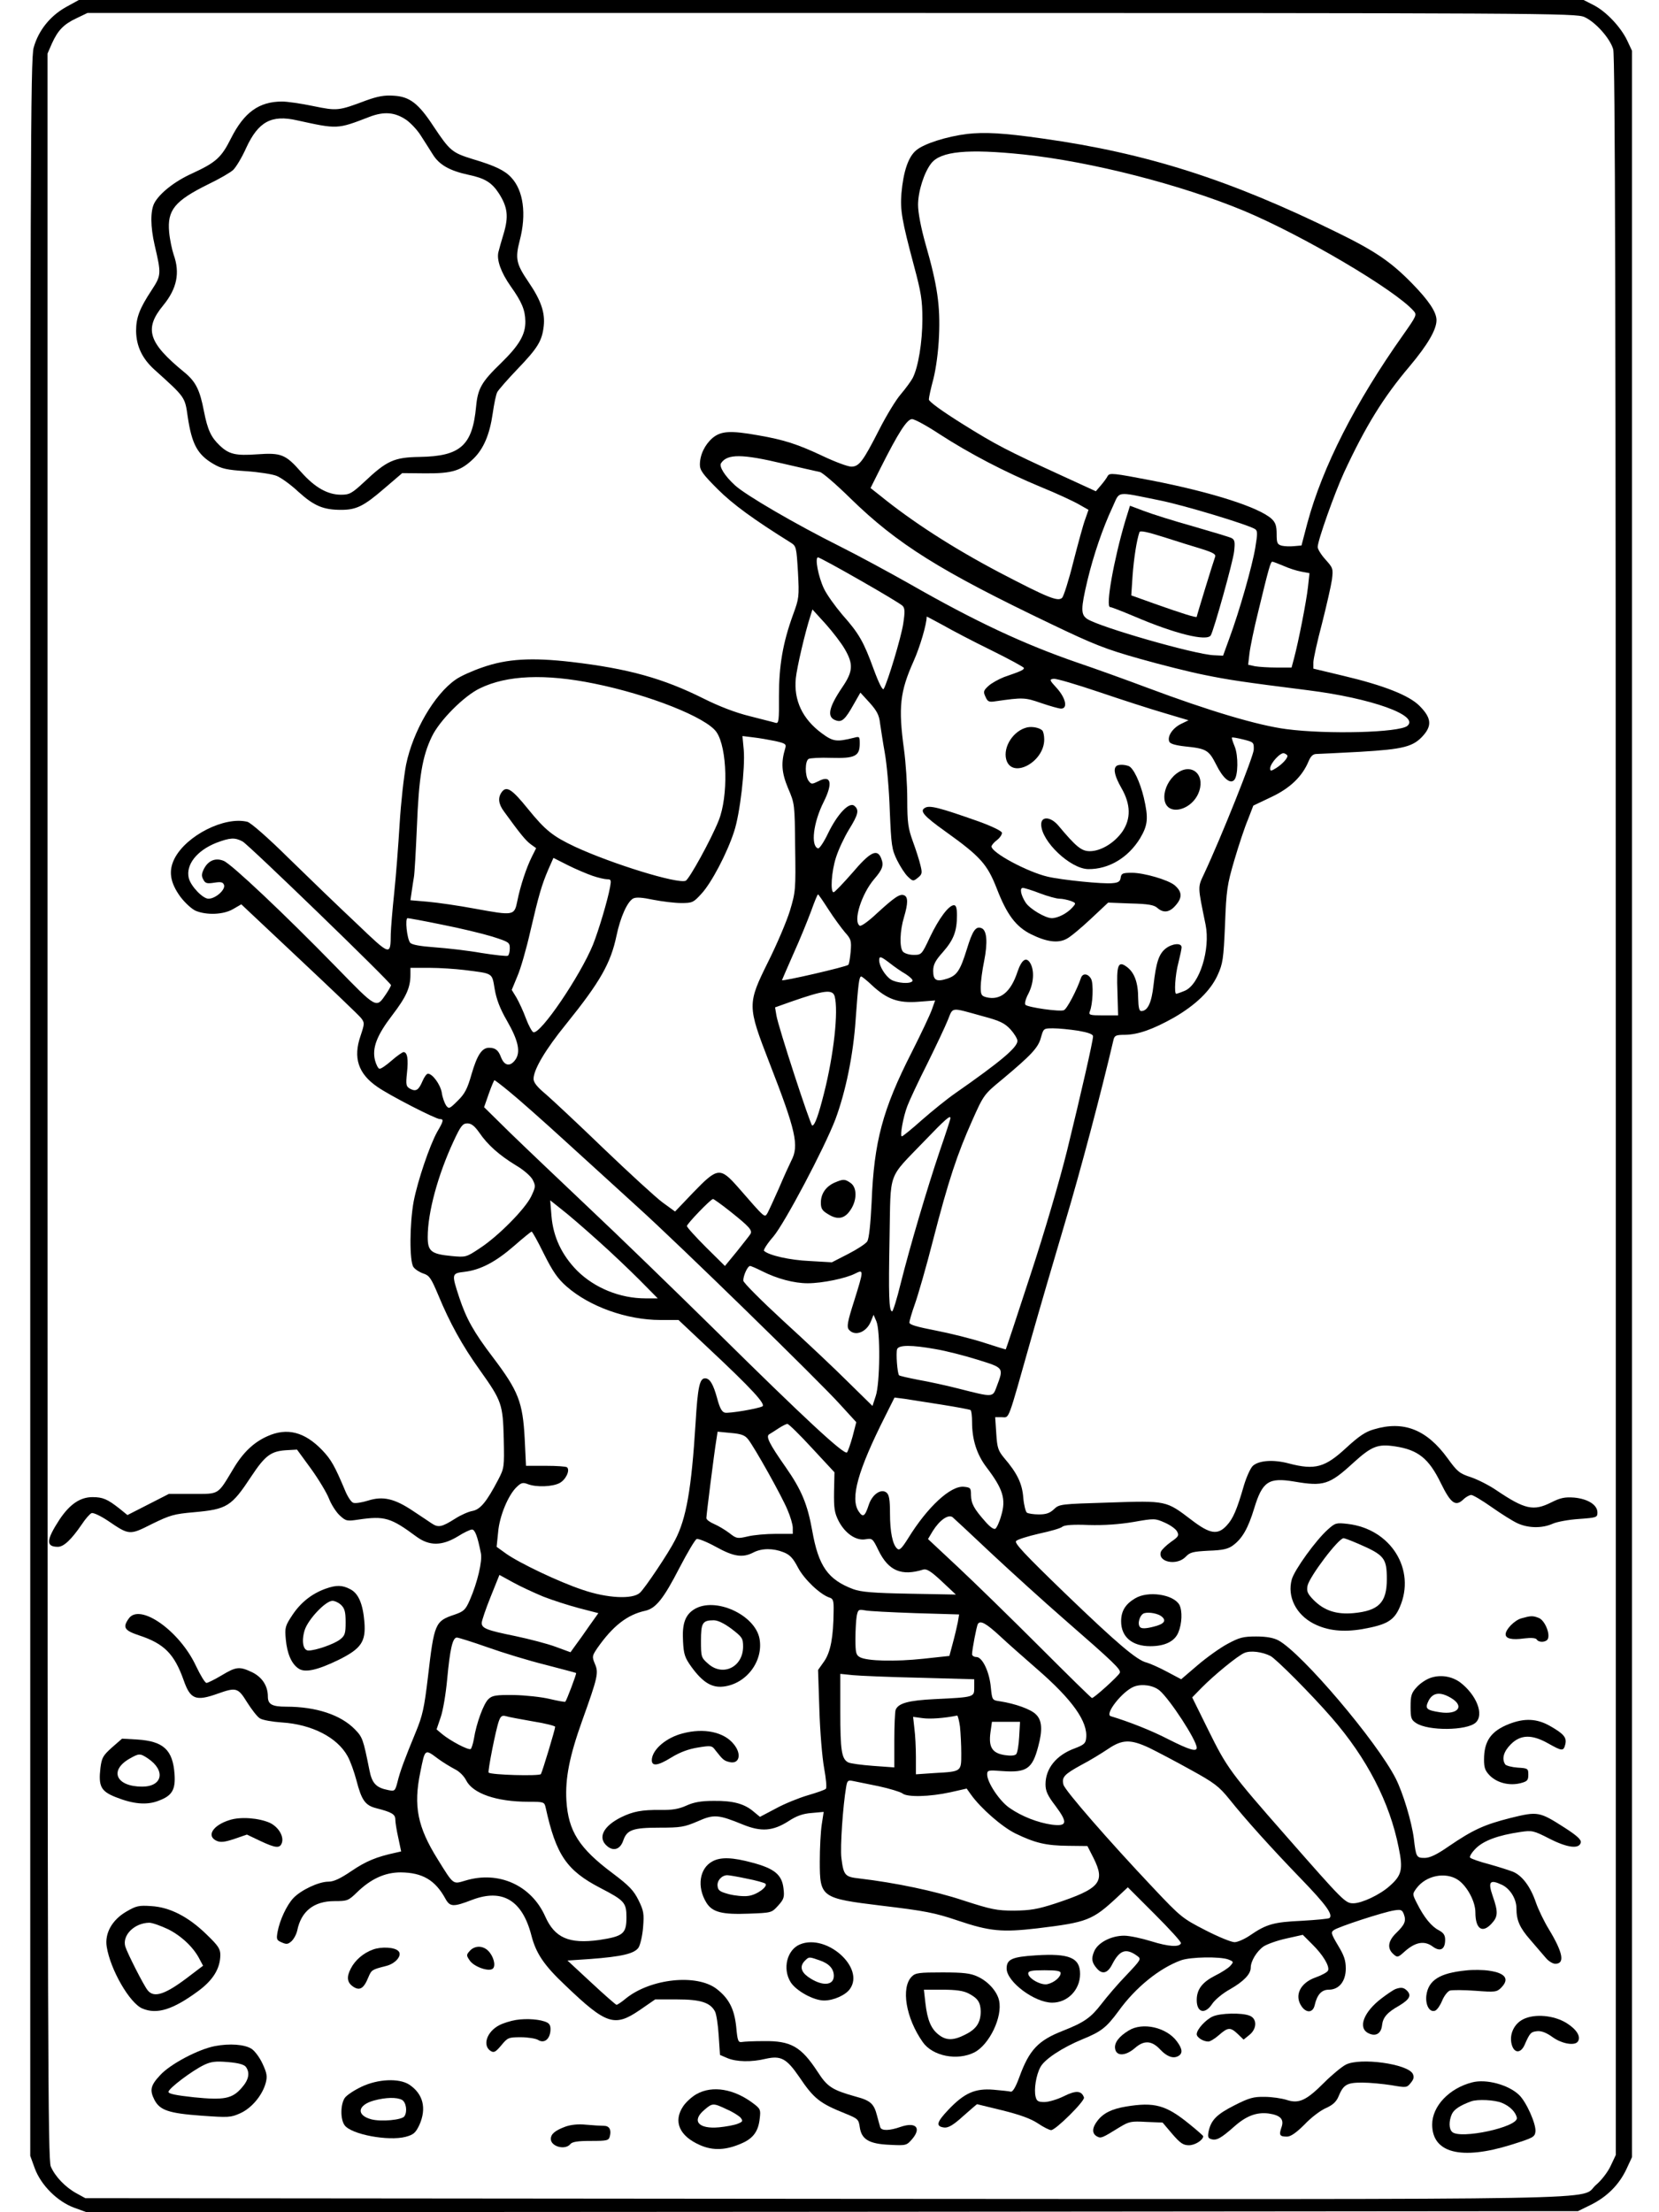 <?xml version="1.0" standalone="no"?>
<!DOCTYPE svg PUBLIC "-//W3C//DTD SVG 20010904//EN"
 "http://www.w3.org/TR/2001/REC-SVG-20010904/DTD/svg10.dtd">
<svg version="1.0" xmlns="http://www.w3.org/2000/svg"
 width="768pt" height="1024pt" viewBox="0 0 768 1024"
 preserveAspectRatio="xMidYMid meet">

<g transform="translate(0,1024) scale(0.1,-0.1)"
fill="#000000" stroke="none">
<path d="M305 10207 c-73 -41 -127 -108 -149 -187 -15 -51 -16 -503 -16 -4908
l0 -4851 21 -58 c29 -78 104 -153 182 -182 l58 -21 3452 2 3452 3 59 29 c75
37 131 93 165 165 l26 56 0 4875 0 4875 -22 47 c-30 63 -97 134 -155 164 l-47
24 -3483 0 -3483 0 -60 -33z m7030 -46 c51 -23 118 -98 133 -149 9 -30 12
-1202 12 -4893 l0 -4854 -24 -51 c-13 -28 -43 -67 -67 -87 -85 -73 227 -67
-3569 -65 l-3425 3 -40 22 c-52 28 -100 78 -120 125 -13 34 -15 527 -15 4909
l0 4871 20 46 c28 62 55 90 115 118 l50 24 3445 0 c3320 0 3446 -1 3485 -19z"/>
<path d="M1695 9775 c-128 -48 -133 -49 -245 -26 -57 12 -121 21 -144 21 -107
0 -176 -50 -237 -171 -44 -88 -69 -111 -180 -162 -80 -36 -151 -92 -175 -138
-18 -36 -18 -107 2 -194 31 -133 31 -139 -14 -208 -56 -85 -72 -127 -72 -189
1 -70 28 -128 86 -180 142 -128 140 -125 153 -217 19 -127 45 -175 118 -218
39 -23 63 -28 152 -34 59 -4 123 -14 142 -22 20 -8 66 -41 101 -74 72 -65 115
-83 197 -83 71 0 105 17 200 99 l83 71 107 -1 c125 -1 165 12 223 68 47 46 75
112 89 210 6 42 15 87 21 98 6 11 48 59 93 106 94 98 114 130 122 199 7 62
-12 119 -70 204 -57 84 -63 108 -41 193 32 122 17 231 -39 291 -30 33 -76 55
-177 85 -97 30 -107 38 -183 152 -70 107 -111 138 -185 142 -43 3 -74 -3 -127
-22z m186 -90 c21 -15 51 -47 66 -71 16 -24 40 -63 56 -88 30 -49 78 -76 165
-95 77 -16 109 -36 142 -87 40 -63 45 -106 22 -184 -11 -36 -22 -75 -25 -88
-8 -36 12 -93 57 -157 52 -73 67 -110 68 -162 1 -61 -28 -111 -112 -193 -91
-88 -108 -118 -116 -202 -17 -180 -72 -230 -261 -233 -119 -2 -152 -17 -257
-116 -57 -53 -68 -59 -107 -59 -63 0 -122 34 -185 105 -72 82 -92 90 -204 82
-99 -7 -130 0 -173 41 -40 38 -56 72 -73 159 -19 99 -38 137 -92 181 -166 136
-186 200 -96 309 63 77 78 150 48 234 -8 24 -18 71 -21 105 -9 101 25 144 181
221 50 24 102 54 115 66 13 12 41 58 61 103 56 121 117 154 235 127 188 -41
185 -42 335 16 68 26 118 22 171 -14z"/>
<path d="M4477 9620 c-95 -12 -200 -45 -236 -76 -36 -30 -59 -97 -68 -199 -6
-79 2 -125 58 -335 33 -123 39 -159 39 -247 0 -106 -19 -223 -45 -273 -8 -15
-33 -49 -55 -75 -22 -25 -67 -99 -100 -164 -75 -147 -93 -171 -129 -171 -16 0
-75 22 -132 49 -117 55 -178 75 -299 96 -129 23 -172 20 -211 -12 -36 -31 -59
-78 -59 -124 0 -26 14 -45 83 -114 70 -70 168 -141 338 -247 25 -16 26 -21 33
-136 6 -115 5 -122 -23 -198 -47 -130 -65 -234 -65 -377 1 -111 -1 -127 -15
-123 -9 3 -63 16 -120 31 -66 16 -143 46 -213 81 -188 94 -349 139 -613 170
-183 21 -297 15 -411 -25 -47 -16 -103 -41 -125 -57 -98 -68 -197 -238 -229
-393 -10 -51 -24 -175 -30 -275 -6 -99 -17 -243 -25 -318 -8 -75 -15 -161 -16
-190 -1 -104 0 -104 -159 48 -80 75 -220 210 -312 300 -96 95 -177 166 -193
170 -105 26 -282 -63 -337 -170 -29 -57 -21 -111 27 -177 22 -29 53 -57 71
-65 51 -21 129 -18 173 8 l38 22 269 -253 c148 -139 277 -262 286 -274 16 -21
16 -25 -3 -82 -35 -101 -11 -175 78 -236 57 -40 270 -149 289 -149 19 0 18 -8
-12 -59 -35 -63 -90 -225 -109 -322 -19 -104 -20 -278 -1 -304 8 -11 28 -24
46 -30 28 -9 36 -22 69 -100 52 -126 111 -234 193 -348 101 -142 106 -157 110
-317 3 -132 2 -136 -26 -190 -53 -101 -82 -137 -119 -144 -18 -3 -54 -19 -79
-35 -63 -40 -79 -43 -109 -23 -14 9 -53 36 -87 58 -85 57 -139 70 -208 48 -29
-9 -60 -14 -69 -10 -9 3 -25 27 -36 53 -50 119 -66 147 -108 191 -81 84 -162
105 -253 64 -63 -28 -113 -75 -158 -151 -74 -123 -63 -116 -188 -116 l-110 0
-96 -49 -96 -49 -37 30 c-56 44 -77 53 -125 53 -57 0 -105 -33 -152 -103 -62
-95 -65 -127 -8 -127 27 0 62 33 110 103 17 26 38 50 46 53 8 3 42 -13 75 -35
100 -68 100 -68 205 -15 84 41 102 46 193 54 155 14 174 26 267 167 63 95 90
115 158 120 l53 3 65 -89 c36 -50 73 -112 83 -138 10 -26 32 -61 49 -77 29
-27 34 -28 87 -20 122 18 150 9 269 -79 60 -44 118 -43 191 1 28 18 58 32 66
32 14 0 26 -33 41 -109 8 -36 -16 -137 -51 -217 -20 -46 -28 -53 -71 -68 -90
-30 -94 -40 -123 -289 -17 -143 -25 -179 -56 -254 -52 -126 -73 -182 -85 -232
-11 -42 -13 -43 -43 -37 -56 11 -75 31 -87 93 -29 145 -32 152 -68 189 -65 66
-178 104 -317 104 -66 0 -85 11 -85 47 0 49 -26 89 -72 112 -59 28 -74 27
-142 -14 -32 -19 -64 -35 -70 -35 -7 0 -28 35 -49 79 -76 163 -260 292 -311
219 -29 -41 -21 -55 48 -78 116 -38 163 -86 206 -207 31 -89 56 -99 157 -63
87 31 95 28 137 -40 21 -33 47 -67 59 -74 12 -8 58 -16 102 -19 139 -9 256
-69 304 -156 13 -23 31 -74 41 -112 24 -93 41 -116 92 -129 71 -18 88 -28 88
-52 0 -13 6 -51 14 -86 l13 -62 -26 -6 c-89 -19 -138 -40 -203 -84 -53 -36
-83 -50 -108 -50 -45 0 -127 -39 -162 -76 -31 -33 -63 -102 -73 -156 -6 -34
-5 -39 19 -49 22 -10 29 -9 45 5 11 10 23 32 27 50 18 89 77 136 172 136 60 0
65 2 105 41 65 63 130 92 202 92 101 -1 160 -36 207 -122 21 -38 36 -39 124
-5 140 53 232 -2 274 -165 21 -82 58 -138 157 -231 190 -182 228 -194 345
-114 l71 49 101 0 c108 0 154 -14 176 -56 6 -11 14 -61 17 -111 l6 -90 35 -15
c41 -17 110 -19 176 -3 71 16 97 2 156 -84 68 -101 95 -122 215 -170 56 -23
60 -26 65 -62 8 -57 43 -78 139 -82 76 -4 78 -3 104 27 44 52 16 80 -54 56
-51 -18 -88 -19 -94 -2 -2 6 -9 31 -15 54 -14 55 -30 70 -98 88 -110 31 -132
45 -177 115 -76 116 -123 144 -250 142 -44 0 -89 -2 -100 -4 -18 -3 -21 5 -27
71 -9 83 -34 131 -91 175 -92 70 -304 48 -419 -44 -20 -17 -40 -30 -44 -30 -3
0 -56 46 -117 103 l-110 102 104 7 c148 11 206 25 225 53 8 13 18 55 21 94 5
63 3 76 -21 125 -23 46 -43 67 -120 125 -155 116 -205 194 -214 336 -6 103 14
206 74 373 71 198 76 219 58 260 -14 34 -13 37 11 73 72 103 139 155 222 173
49 11 85 56 158 198 37 71 73 132 80 134 7 3 47 -13 89 -36 83 -46 124 -52
174 -26 39 20 91 20 139 1 30 -12 44 -27 67 -71 29 -55 103 -125 146 -139 17
-5 20 -15 19 -63 -1 -120 -14 -188 -43 -231 l-29 -41 6 -183 c3 -100 13 -222
22 -271 9 -49 13 -92 8 -96 -4 -5 -42 -18 -83 -30 -41 -12 -108 -39 -148 -61
l-74 -39 -29 24 c-43 37 -96 51 -184 50 -59 0 -93 -6 -128 -22 -35 -16 -67
-21 -120 -20 -86 1 -127 -7 -182 -34 -82 -41 -109 -94 -66 -132 30 -27 62 -17
76 24 17 50 44 60 168 60 98 0 115 3 176 29 76 34 96 32 211 -15 84 -34 138
-30 210 16 38 25 67 35 108 38 l55 5 -9 -59 c-5 -33 -9 -109 -9 -171 0 -166 6
-170 285 -204 201 -24 248 -33 354 -69 148 -50 205 -55 368 -36 232 28 255 37
371 145 l48 45 125 -125 c68 -68 123 -128 121 -134 -7 -19 -57 -16 -137 9 -45
14 -101 26 -126 26 -60 0 -122 -32 -139 -73 -14 -33 -11 -52 13 -79 25 -29 50
-22 71 20 34 66 64 76 116 38 19 -14 17 -17 -50 -88 -39 -40 -91 -101 -117
-135 -48 -62 -78 -84 -177 -123 -115 -45 -156 -88 -202 -214 -17 -47 -31 -70
-40 -68 -7 2 -44 6 -80 9 -85 7 -135 -15 -209 -93 -55 -58 -59 -77 -19 -82 19
-2 42 11 88 53 34 30 63 55 64 55 1 0 54 -13 119 -29 80 -20 130 -38 163 -60
25 -17 53 -31 61 -31 21 0 157 135 152 151 -11 32 -37 34 -93 6 -30 -15 -71
-27 -90 -27 -29 0 -36 4 -41 25 -8 33 2 99 22 136 18 36 101 91 196 130 86 35
110 54 166 130 79 110 190 199 289 235 45 16 181 18 219 4 25 -10 26 -11 9
-30 -9 -10 -41 -31 -72 -46 -58 -30 -83 -63 -83 -112 0 -59 39 -68 72 -17 13
19 49 49 82 67 63 36 96 70 96 100 0 30 27 75 59 98 17 11 64 28 106 37 l76
17 43 -43 c50 -49 82 -102 74 -122 -3 -8 -29 -22 -57 -32 -72 -25 -101 -84
-65 -135 22 -31 52 -29 60 6 11 49 32 72 65 72 48 0 79 39 79 98 0 38 -8 61
-36 107 -32 54 -34 61 -19 71 20 15 228 83 279 91 31 5 37 3 45 -18 11 -31 5
-47 -36 -87 -38 -37 -42 -71 -13 -97 19 -17 21 -17 54 13 49 43 90 50 128 22
35 -26 58 -14 58 31 0 21 -7 32 -29 44 -34 17 -69 60 -101 124 -22 43 -22 44
-3 70 44 60 135 78 193 39 42 -29 80 -100 80 -150 0 -77 32 -99 75 -52 30 32
31 54 5 128 -23 67 -13 78 44 51 37 -18 66 -65 66 -108 0 -56 15 -90 64 -146
28 -33 61 -71 73 -85 12 -14 31 -26 43 -26 45 0 36 51 -30 160 -22 36 -49 92
-60 124 -25 73 -63 124 -106 142 -18 7 -68 23 -111 35 -43 11 -82 25 -87 30
-5 4 6 23 26 43 36 36 103 61 206 76 54 8 61 7 135 -31 84 -43 139 -49 145
-17 2 13 -19 32 -75 68 -117 75 -124 76 -250 45 -122 -31 -173 -54 -286 -131
-56 -39 -88 -54 -112 -54 -38 0 -40 4 -50 90 -10 78 -50 211 -84 278 -87 171
-434 580 -543 639 -23 12 -55 18 -103 18 -61 0 -78 -5 -132 -34 -34 -18 -97
-63 -139 -99 l-76 -65 -66 35 c-37 20 -79 38 -93 42 -45 10 -136 87 -381 323
-185 179 -234 231 -224 240 6 7 54 22 106 34 52 11 101 25 108 32 10 8 50 11
122 8 71 -2 142 3 207 14 97 17 100 17 145 -3 25 -11 51 -29 57 -41 10 -18 7
-24 -28 -48 -22 -16 -43 -36 -47 -46 -16 -48 74 -66 115 -23 20 21 33 24 106
28 65 2 90 8 112 24 44 32 71 80 99 172 38 125 67 144 186 124 135 -23 162
-15 273 87 85 77 113 88 193 76 106 -16 156 -55 212 -170 46 -94 68 -110 104
-76 12 12 29 21 37 21 8 0 50 -25 94 -56 44 -31 98 -65 120 -75 50 -23 114
-24 163 -2 20 9 75 19 122 22 81 6 85 7 85 30 0 35 -44 63 -108 69 -43 3 -63
-1 -105 -22 -83 -42 -123 -33 -255 56 -32 22 -85 49 -117 60 -53 17 -64 26
-108 87 -97 134 -204 176 -341 135 -40 -11 -70 -32 -127 -84 -100 -93 -146
-106 -268 -74 -71 19 -138 14 -166 -11 -11 -10 -29 -50 -41 -89 -33 -115 -51
-156 -80 -187 -42 -46 -78 -40 -164 26 -117 89 -114 89 -380 80 -225 -7 -231
-7 -256 -31 -19 -18 -36 -24 -70 -24 -24 0 -49 4 -55 8 -6 4 -14 35 -17 70 -5
65 -28 113 -89 184 -27 33 -32 46 -36 113 l-5 75 31 0 c36 0 24 -31 136 365
36 127 106 367 156 535 72 241 167 600 225 848 5 19 12 22 53 22 61 1 129 25
227 80 100 58 169 124 202 197 24 53 27 73 34 233 6 161 10 185 43 298 20 68
48 153 63 188 l25 65 84 40 c87 41 144 96 173 168 10 22 20 31 36 31 13 0 103
5 201 10 202 12 247 23 294 77 40 46 35 82 -19 136 -48 48 -163 94 -353 139
l-138 33 0 29 c0 16 18 97 40 180 21 83 42 175 46 203 6 51 5 54 -30 93 -20
22 -36 48 -36 58 0 30 78 249 122 345 100 215 182 348 304 492 83 99 124 169
124 213 0 37 -35 90 -113 170 -97 99 -169 149 -347 236 -496 244 -880 367
-1365 435 -184 26 -266 30 -348 21z m261 -95 c313 -33 730 -140 1021 -261 272
-114 696 -364 784 -462 17 -19 16 -22 -48 -113 -221 -312 -373 -611 -443 -871
l-27 -103 -34 -3 c-19 -2 -44 -1 -57 2 -21 6 -24 12 -24 54 0 37 -5 53 -23 70
-57 53 -274 123 -556 178 -177 34 -194 36 -203 21 -5 -10 -19 -29 -32 -44
l-23 -27 -159 73 c-253 116 -302 141 -462 241 -91 57 -152 101 -152 111 0 9 9
51 21 95 12 48 23 127 26 199 6 139 -7 233 -62 424 -22 78 -35 147 -35 183 0
62 28 150 61 192 44 56 168 68 427 41z m-388 -1295 c139 -90 302 -175 468
-244 74 -30 153 -67 177 -81 l44 -25 -15 -43 c-9 -23 -33 -112 -55 -197 -21
-85 -45 -160 -52 -167 -19 -19 -64 -1 -290 117 -220 116 -405 236 -554 357
l-43 34 46 92 c83 165 123 227 146 227 12 0 69 -31 128 -70z m-725 -136 c83
-19 160 -37 171 -39 12 -3 75 -57 140 -121 218 -213 417 -337 929 -582 200
-96 254 -117 410 -161 99 -28 234 -62 300 -75 112 -23 179 -33 480 -71 294
-37 518 -117 460 -165 -37 -31 -370 -40 -560 -15 -131 17 -357 84 -645 192
-96 36 -240 88 -320 115 -250 86 -474 191 -775 363 -99 56 -245 135 -325 175
-208 104 -438 238 -488 284 -48 44 -74 87 -64 102 29 44 98 43 287 -2z m1743
-170 c115 -23 408 -112 442 -133 12 -8 12 -20 1 -87 -14 -84 -73 -292 -120
-419 l-29 -80 -43 2 c-89 4 -528 130 -586 168 -30 20 -30 47 1 178 28 117 71
243 116 339 36 77 10 74 218 32z m-1388 -369 c102 -58 190 -111 198 -119 11
-11 12 -27 3 -85 -10 -63 -70 -263 -90 -300 -5 -8 -22 25 -46 90 -47 129 -68
166 -146 254 -33 39 -72 93 -85 121 -26 55 -43 144 -27 144 5 0 92 -47 193
-105z m1961 66 c24 -11 61 -23 83 -27 l38 -7 -7 -64 c-7 -65 -44 -254 -65
-332 l-11 -41 -68 0 c-38 0 -83 3 -101 6 l-32 7 6 51 c3 28 21 116 41 196 49
203 57 230 65 230 4 0 27 -9 51 -19z m-2030 -386 c40 -69 38 -103 -11 -175
-65 -96 -74 -141 -29 -155 26 -9 42 5 80 73 l32 56 43 -47 c34 -38 44 -58 48
-95 4 -26 13 -87 22 -137 9 -49 20 -169 23 -266 7 -163 9 -180 34 -231 15 -30
37 -64 50 -76 23 -22 25 -22 46 -5 20 16 21 22 12 58 -5 22 -21 72 -35 110
-22 61 -26 87 -26 195 0 69 -7 172 -15 230 -27 197 -19 268 45 411 29 65 60
170 60 205 0 1 33 -17 74 -39 40 -23 141 -76 225 -117 83 -41 151 -78 151 -82
0 -9 -14 -15 -92 -42 -25 -10 -58 -28 -72 -41 -23 -21 -25 -27 -14 -50 10 -23
16 -26 47 -21 126 18 135 18 210 -8 41 -14 83 -26 93 -26 32 0 22 48 -19 94
-35 38 -36 41 -16 44 12 2 106 -26 210 -61 103 -35 239 -79 301 -97 l114 -34
-37 -18 c-38 -20 -62 -57 -52 -81 4 -10 29 -17 73 -22 99 -10 110 -17 144 -84
31 -63 64 -91 83 -72 19 19 20 113 3 155 -9 22 -15 40 -13 42 2 2 25 -2 53 -9
47 -12 49 -13 48 -47 -1 -31 -152 -409 -230 -575 -30 -64 -30 -54 7 -235 23
-114 -28 -277 -96 -306 -19 -8 -37 -14 -40 -14 -10 0 -5 88 10 143 8 32 15 65
15 72 0 22 -43 18 -73 -5 -32 -25 -45 -64 -57 -170 -9 -82 -27 -120 -57 -120
-9 0 -13 16 -14 58 0 73 -17 120 -52 146 -41 31 -49 11 -44 -116 l3 -108 -69
0 c-62 0 -68 2 -62 18 14 32 18 129 6 151 -14 25 -39 28 -47 4 -19 -56 -65
-144 -79 -149 -19 -8 -166 13 -178 25 -5 5 1 28 14 52 24 48 28 103 10 138
-19 35 -41 21 -61 -38 -31 -94 -80 -133 -144 -117 -23 6 -26 12 -26 48 0 22 7
77 16 120 17 86 13 143 -13 152 -26 10 -41 -12 -67 -97 -31 -100 -46 -122 -91
-137 -50 -16 -65 -8 -65 36 0 28 9 47 45 87 50 57 65 97 65 170 0 34 -4 47
-14 47 -24 0 -70 -62 -111 -148 -38 -81 -39 -82 -76 -82 -20 0 -42 7 -49 15
-17 20 -14 98 5 160 19 64 19 94 0 101 -19 8 -44 -9 -127 -85 -37 -35 -72 -60
-78 -56 -32 20 8 147 67 216 38 44 45 63 33 94 -18 49 -51 33 -134 -65 -43
-49 -82 -90 -87 -90 -16 0 -10 96 11 161 11 35 38 93 60 129 44 71 48 91 25
110 -24 20 -79 -39 -122 -128 -19 -40 -40 -71 -46 -69 -35 11 -22 120 26 215
44 88 34 127 -24 96 -31 -15 -33 -15 -46 2 -17 23 -17 90 0 101 6 4 54 7 106
5 109 -3 131 8 131 66 0 33 -1 34 -27 27 -81 -20 -96 -18 -149 21 -89 66 -130
152 -120 254 5 50 42 209 67 287 l10 32 61 -67 c33 -37 73 -89 89 -117z
m-1161 -159 c253 -51 521 -157 567 -225 50 -73 55 -297 10 -409 -35 -88 -137
-273 -153 -279 -39 -15 -340 78 -511 157 -104 49 -138 76 -220 177 -72 89 -98
107 -120 77 -19 -26 -16 -55 10 -90 76 -105 101 -135 124 -152 l25 -18 -20
-40 c-25 -50 -53 -134 -67 -204 -14 -69 -16 -69 -197 -36 -75 14 -172 28 -217
32 l-81 7 6 41 c3 23 8 52 10 65 3 14 9 119 14 235 9 229 25 325 69 416 35 74
149 189 223 224 125 61 302 68 528 22z m838 -266 c48 -11 53 -14 47 -34 -20
-66 -17 -112 13 -184 31 -72 31 -73 33 -274 3 -196 2 -206 -24 -293 -15 -49
-60 -155 -100 -235 -98 -198 -98 -204 5 -470 123 -316 138 -383 101 -453 -9
-18 -35 -75 -57 -127 -23 -52 -47 -104 -53 -115 -14 -22 -8 -28 -136 119 -83
94 -95 93 -207 -23 l-85 -89 -59 43 c-32 24 -153 135 -270 247 -116 112 -237
225 -268 252 -41 34 -58 55 -58 72 0 43 55 136 151 254 158 196 206 281 233
409 18 86 50 157 77 172 14 7 41 5 94 -6 41 -8 99 -15 128 -15 52 0 57 2 95
44 46 50 118 187 150 286 28 83 52 296 45 379 l-6 64 49 -6 c27 -3 73 -11 102
-17z m2372 -69 c0 -12 -24 -38 -52 -56 -24 -15 -28 -15 -28 -2 0 24 49 77 65
70 8 -3 15 -8 15 -12z m-4837 -396 c28 -15 687 -653 687 -665 0 -4 -10 -22
-22 -40 -47 -69 -41 -72 -235 127 -236 242 -481 473 -517 488 -38 16 -72 2
-92 -37 -11 -22 -12 -33 -3 -49 9 -18 17 -20 50 -15 32 5 41 3 46 -10 8 -22
-39 -64 -72 -64 -26 0 -81 57 -91 95 -15 62 37 128 128 164 64 24 85 25 121 6z
m1620 -159 c26 -9 57 -16 68 -16 18 0 19 -4 13 -37 -11 -60 -52 -198 -79 -266
-59 -144 -243 -416 -276 -405 -6 2 -22 31 -34 63 -12 33 -32 76 -44 97 l-22
36 26 63 c15 34 42 128 60 208 39 168 53 216 84 288 l23 52 67 -34 c36 -18 88
-40 114 -49z m1093 -157 c25 -39 60 -86 76 -105 28 -31 30 -39 26 -89 -3 -30
-7 -58 -11 -61 -8 -9 -307 -78 -307 -71 0 1 24 56 53 122 30 66 66 155 82 198
15 42 29 77 32 77 2 0 24 -32 49 -71z m-1790 -69 c82 -16 186 -41 232 -55 78
-25 82 -27 82 -55 0 -16 -4 -31 -9 -34 -5 -3 -60 3 -123 13 -62 11 -159 22
-215 26 -69 5 -106 12 -114 21 -15 18 -25 114 -12 114 5 0 77 -13 159 -30z
m2073 -178 c20 -16 53 -39 74 -51 20 -13 35 -27 31 -32 -9 -15 -73 -10 -100 7
-27 18 -54 63 -54 89 0 21 7 19 49 -13z m-1969 -32 c135 -17 127 -12 140 -88
8 -47 24 -90 57 -147 54 -94 65 -148 36 -184 -24 -30 -49 -23 -64 16 -12 32
-26 43 -55 43 -33 0 -55 -33 -81 -122 -19 -67 -31 -91 -64 -123 -38 -38 -41
-39 -54 -22 -7 11 -17 37 -20 60 -7 38 -43 87 -64 87 -6 0 -17 -15 -25 -34
-18 -42 -30 -50 -57 -36 -19 11 -21 17 -15 74 7 63 2 96 -16 96 -5 0 -31 -18
-56 -40 -25 -22 -50 -39 -56 -37 -6 2 -15 20 -20 39 -14 57 8 115 80 209 65
85 84 128 84 187 l0 32 88 0 c48 0 121 -5 162 -10z m1887 -71 c70 -65 122 -83
214 -76 l78 6 -15 -42 c-8 -23 -50 -112 -93 -197 -135 -265 -175 -414 -186
-695 -5 -102 -12 -167 -20 -181 -7 -11 -47 -37 -88 -58 l-76 -39 -103 6 c-92
4 -188 26 -211 47 -4 4 15 34 43 66 52 61 236 409 287 542 48 129 83 299 94
462 12 166 16 200 26 200 3 0 26 -18 50 -41z m-173 -51 c18 -69 -4 -269 -49
-447 -26 -103 -43 -151 -55 -151 -8 0 -159 462 -166 511 l-6 36 73 26 c155 54
193 59 203 25z m686 -92 c79 -21 101 -32 128 -61 17 -19 32 -43 32 -53 0 -30
-75 -94 -290 -244 -36 -25 -104 -80 -152 -122 -47 -42 -89 -76 -93 -76 -10 0
6 91 26 142 10 26 51 114 92 195 40 81 83 172 95 202 25 61 10 59 162 17z
m441 -67 c46 -8 69 -16 69 -26 0 -21 -56 -267 -120 -528 -35 -141 -105 -380
-171 -580 -61 -187 -112 -341 -113 -341 0 -1 -46 13 -101 31 -55 18 -155 43
-222 56 -88 17 -123 27 -123 37 0 8 11 46 25 85 14 39 53 173 85 299 71 275
111 395 181 552 53 119 55 121 139 190 135 113 167 147 179 194 12 42 12 42
57 42 25 0 76 -5 115 -11z m-2632 -283 c36 -29 154 -133 261 -231 107 -98 259
-235 336 -306 185 -167 838 -804 933 -910 l75 -82 -17 -66 c-10 -36 -22 -70
-26 -74 -13 -13 -198 159 -601 557 -196 193 -463 452 -595 576 -131 124 -294
279 -362 345 l-122 120 22 63 c12 34 24 62 26 62 2 0 34 -24 70 -54z m2041
-122 c0 -4 -22 -72 -50 -153 -59 -175 -137 -439 -181 -614 -17 -70 -35 -127
-39 -127 -15 0 -17 75 -12 343 6 312 -11 266 160 444 99 103 122 123 122 107z
m-2181 -67 c38 -56 92 -104 169 -151 36 -21 69 -50 78 -67 14 -28 14 -33 -7
-77 -28 -58 -152 -184 -238 -240 -63 -42 -65 -42 -130 -36 -95 9 -111 22 -111
88 0 114 47 287 120 444 33 71 42 82 64 82 18 0 33 -12 55 -43z m1162 -365
c88 -70 103 -87 93 -104 -4 -7 -33 -43 -63 -81 l-55 -67 -88 87 c-48 48 -88
92 -88 98 0 10 110 125 121 125 3 0 40 -26 80 -58z m-616 -132 c61 -54 148
-137 195 -184 l85 -86 -56 0 c-119 0 -236 48 -317 128 -71 72 -111 156 -119
253 l-6 73 54 -43 c30 -23 104 -87 164 -141z m-247 -64 c41 -82 64 -115 105
-151 106 -93 279 -155 434 -155 l84 0 137 -129 c202 -189 269 -262 251 -271
-22 -11 -152 -33 -173 -29 -14 3 -24 21 -36 66 -18 66 -34 93 -56 93 -25 0
-34 -39 -44 -207 -19 -306 -43 -443 -95 -542 -29 -58 -141 -225 -163 -244 -34
-31 -152 -25 -265 14 -109 36 -295 125 -355 168 l-43 31 7 68 c6 74 47 173 87
210 20 19 28 21 51 12 40 -15 113 -12 146 5 29 15 50 59 35 73 -4 4 -48 7 -98
7 l-92 0 -6 125 c-9 170 -29 221 -147 377 -89 117 -123 178 -156 277 -36 110
-36 112 25 119 74 9 144 46 229 120 41 36 78 66 81 66 3 1 29 -46 57 -103z
m1010 -80 c69 -35 148 -56 211 -56 68 0 178 23 220 45 40 20 40 17 -5 -127
-31 -97 -35 -120 -24 -133 27 -32 80 -13 101 37 l13 32 13 -30 c19 -44 17
-288 -3 -346 l-15 -46 -113 111 c-62 62 -197 189 -299 282 -102 94 -186 178
-186 187 -1 22 20 68 31 68 5 0 30 -11 56 -24z m804 -361 c47 -8 134 -30 194
-49 122 -38 121 -36 88 -124 -19 -51 -14 -51 -179 -9 -55 14 -138 32 -184 40
-46 9 -86 18 -89 21 -8 9 -15 103 -9 121 8 20 67 20 179 0z m28 -257 c69 -11
128 -22 133 -25 4 -2 7 -28 7 -56 0 -81 22 -150 67 -209 76 -100 91 -147 68
-223 -8 -30 -21 -57 -27 -61 -7 -5 -25 8 -46 32 -54 61 -66 84 -67 123 0 33
-2 36 -33 39 -61 6 -168 -93 -257 -237 -30 -48 -41 -59 -51 -50 -22 18 -34 78
-34 165 0 62 -4 85 -16 95 -25 20 -66 -8 -82 -56 -18 -55 -27 -61 -47 -31 -40
60 -4 189 122 439 l44 88 47 -6 c26 -4 103 -16 172 -27z m-601 -201 l104 -112
-2 -90 c-1 -77 2 -97 21 -135 30 -58 81 -93 125 -85 31 5 33 4 60 -52 46 -94
106 -120 208 -88 15 4 36 -9 85 -55 l65 -61 -215 4 c-170 3 -224 8 -260 21
-117 44 -161 106 -190 271 -22 122 -49 188 -123 294 -75 107 -93 142 -76 152
8 5 28 17 44 28 17 11 35 20 40 20 6 0 57 -50 114 -112z m-296 41 c29 -36 158
-266 183 -328 13 -30 24 -67 24 -82 l0 -28 -79 0 c-44 0 -102 -5 -130 -12 -48
-11 -52 -10 -85 16 -20 15 -52 34 -71 42 -19 8 -35 20 -35 27 0 15 37 308 46
361 l6 39 62 -6 c48 -4 65 -11 79 -29z m1127 -529 c91 -85 242 -222 335 -303
233 -203 265 -234 259 -249 -5 -14 -119 -117 -129 -117 -3 0 -112 107 -243
238 -130 130 -300 296 -377 368 l-139 130 22 37 c32 51 72 79 92 64 8 -7 89
-82 180 -168z m-2076 -199 c43 -17 118 -41 167 -54 l89 -23 -42 -59 c-22 -32
-51 -73 -64 -90 l-23 -32 -68 25 c-37 14 -122 36 -188 50 -133 27 -155 36
-155 61 0 9 18 63 41 120 l41 102 62 -34 c34 -19 97 -48 140 -66z m1724 -77
l202 -6 -6 -36 c-4 -20 -14 -63 -23 -96 l-16 -60 -120 -13 c-131 -14 -260 -11
-294 7 -18 10 -21 20 -21 85 0 40 3 88 6 106 6 30 9 31 38 26 17 -4 122 -9
234 -13z m390 -105 c37 -35 115 -103 172 -153 165 -143 237 -245 228 -321 -2
-24 -11 -31 -53 -47 -85 -31 -135 -93 -135 -166 0 -31 9 -52 46 -100 58 -78
55 -96 -17 -87 -64 9 -139 38 -195 77 -46 31 -104 118 -104 155 0 20 4 21 70
16 112 -8 139 10 166 113 21 77 18 122 -10 149 -23 24 -96 50 -167 61 -36 5
-36 6 -42 63 -6 72 -39 142 -67 142 -11 0 -20 6 -20 13 0 20 21 131 27 140 11
18 38 3 101 -55z m-2371 -53 c70 -25 191 -62 268 -81 77 -20 141 -37 142 -38
3 -3 -44 -127 -50 -133 -2 -2 -35 4 -73 13 -38 9 -112 17 -165 18 -82 1 -100
-2 -117 -18 -23 -20 -57 -114 -68 -184 -4 -23 -11 -45 -15 -48 -11 -6 -93 37
-132 69 l-26 22 19 56 c11 31 24 110 30 175 13 140 25 194 45 194 7 0 71 -20
142 -45z m3624 -40 c28 -15 190 -178 283 -285 164 -188 270 -394 311 -603 21
-101 14 -128 -43 -178 -45 -40 -128 -79 -167 -79 -37 0 -45 8 -310 310 -261
297 -275 317 -362 493 l-74 150 43 44 c58 59 169 150 199 162 28 12 82 5 120
-14z m-1623 -101 l252 -7 0 -38 c0 -45 2 -45 -184 -54 -121 -6 -168 -19 -180
-50 -3 -9 -6 -73 -6 -141 l0 -125 -97 7 c-54 4 -106 11 -116 16 -31 16 -37 54
-37 235 l0 175 58 -6 c31 -3 171 -9 310 -12z m1110 -59 c48 -41 172 -231 172
-265 0 -20 -34 -10 -131 39 -79 41 -184 82 -267 107 -30 9 54 116 108 137 37
14 89 6 118 -18z m-2901 -143 c57 -9 103 -21 103 -25 0 -12 -59 -207 -66 -219
-7 -10 -231 -4 -242 7 -5 5 34 204 48 240 8 22 15 26 33 21 12 -4 68 -14 124
-24z m1977 -24 c3 -29 6 -85 6 -124 0 -85 2 -84 -122 -91 l-88 -6 0 79 c0 44
-3 103 -7 133 l-6 54 44 -6 c35 -5 102 0 160 12 3 0 9 -23 13 -51z m274 -48
c-2 -38 -8 -74 -14 -80 -7 -7 -27 -8 -53 -4 -58 9 -75 37 -66 104 l7 50 65 0
65 0 -4 -70z m601 -50 c35 -17 121 -62 191 -101 113 -62 133 -78 181 -137 75
-94 193 -225 335 -372 113 -117 145 -162 129 -178 -4 -4 -61 -9 -128 -13 -130
-6 -164 -15 -241 -68 -25 -17 -57 -31 -71 -31 -15 0 -76 25 -136 56 -105 54
-113 60 -242 197 -204 216 -407 449 -414 476 -9 35 4 48 82 91 39 20 94 54
124 74 66 45 104 46 190 6z m-3291 -51 c23 -17 58 -38 77 -48 21 -10 43 -32
53 -52 31 -61 140 -99 288 -99 72 0 74 -1 80 -27 48 -219 97 -291 253 -372
112 -58 121 -68 121 -136 0 -76 -15 -88 -127 -105 -139 -19 -205 10 -249 109
-64 144 -215 213 -370 166 -58 -17 -53 -22 -128 99 -93 149 -113 246 -80 404
22 109 20 107 82 61z m2039 -127 c51 -11 100 -26 110 -33 22 -19 127 -16 223
5 l75 17 20 -28 c45 -63 143 -149 206 -180 91 -44 141 -56 244 -57 l89 -1 28
-55 c56 -112 31 -142 -177 -211 -83 -27 -116 -32 -190 -33 -81 0 -105 5 -235
47 -132 44 -314 82 -483 102 -66 7 -72 15 -82 95 -6 50 7 241 22 328 5 30 8
33 32 28 14 -3 68 -14 118 -24z"/>
<path d="M5209 7828 c-53 -179 -92 -398 -70 -398 6 0 57 -20 114 -44 187 -80
334 -116 352 -87 14 23 103 341 108 388 5 44 3 54 -11 62 -9 5 -90 29 -180 55
-89 25 -191 57 -227 71 l-64 24 -22 -71z m354 -129 c54 -17 67 -25 62 -37 -8
-21 -85 -272 -85 -277 0 -6 -67 15 -194 60 l-109 39 6 91 c6 81 19 165 32 202
3 8 36 1 112 -23 59 -19 139 -44 176 -55z"/>
<path d="M4755 6873 c-64 -15 -112 -90 -97 -148 25 -93 176 -14 176 92 0 18
-4 37 -9 42 -14 13 -47 19 -70 14z"/>
<path d="M5167 6693 c-14 -14 -6 -47 24 -100 44 -76 45 -143 5 -202 -37 -53
-100 -91 -151 -91 -39 0 -64 21 -146 119 -35 41 -79 44 -79 5 0 -78 135 -206
218 -207 95 -1 185 53 240 143 36 61 39 93 17 188 -18 74 -48 137 -70 146 -22
8 -50 8 -58 -1z"/>
<path d="M5446 6659 c-34 -26 -56 -70 -56 -108 0 -101 146 -63 166 44 13 73
-50 111 -110 64z"/>
<path d="M4281 6500 c-24 -14 -5 -37 96 -109 162 -116 193 -151 237 -263 47
-122 89 -178 160 -213 71 -35 124 -42 163 -21 17 8 67 50 112 92 l81 76 104
-4 c82 -2 108 -7 123 -20 29 -26 58 -22 87 13 30 35 28 62 -6 91 -29 25 -142
58 -198 58 -43 0 -49 -3 -52 -22 -2 -18 -11 -24 -38 -26 -42 -5 -237 15 -300
30 -94 22 -260 111 -260 140 0 5 11 19 26 30 14 11 24 27 22 34 -2 8 -48 30
-103 50 -189 67 -233 78 -254 64z m533 -395 c37 -14 77 -25 91 -25 13 0 36 -5
51 -10 26 -10 26 -11 8 -31 -24 -27 -67 -49 -95 -49 -30 0 -102 43 -121 72
-22 34 -29 68 -13 68 7 0 43 -11 79 -25z"/>
<path d="M3864 4766 c-41 -18 -64 -52 -64 -93 0 -27 6 -37 33 -53 44 -28 77
-22 104 19 31 45 31 104 1 125 -27 19 -34 19 -74 2z"/>
<path d="M6148 3161 c-55 -48 -156 -188 -168 -232 -22 -80 20 -163 102 -205
63 -32 135 -40 224 -25 113 20 147 39 174 102 76 174 -42 362 -241 385 -52 6
-58 5 -91 -25z m138 -66 c123 -53 134 -67 134 -165 0 -108 -37 -146 -155 -157
-79 -7 -136 12 -185 62 -27 28 -32 39 -27 65 9 42 143 220 167 220 4 0 34 -11
66 -25z"/>
<path d="M1507 2886 c-64 -23 -115 -64 -153 -121 -34 -51 -36 -59 -31 -113 6
-67 27 -115 60 -136 30 -20 89 -6 187 42 102 51 124 83 117 173 -7 86 -28 134
-66 153 -36 19 -64 20 -114 2z m73 -76 c16 -16 20 -33 20 -79 0 -52 -3 -62
-26 -80 -27 -21 -112 -51 -146 -51 -25 0 -33 43 -18 93 15 50 97 137 129 137
11 0 30 -9 41 -20z"/>
<path d="M5254 2841 c-45 -27 -64 -59 -64 -106 0 -72 51 -115 135 -115 67 0
113 22 130 64 17 41 19 99 5 127 -27 49 -146 67 -206 30z m123 -83 c25 -20 12
-36 -38 -48 -35 -9 -54 -9 -61 -2 -15 15 -1 60 20 65 22 6 63 -2 79 -15z"/>
<path d="M3214 2791 c-42 -26 -57 -67 -52 -149 3 -59 8 -75 39 -118 51 -70 93
-97 147 -91 107 12 187 118 168 222 -21 111 -206 195 -302 136z m173 -91 c49
-38 53 -43 53 -83 -1 -94 -94 -139 -162 -78 -32 28 -33 32 -33 106 0 83 7 95
59 95 19 0 48 -14 83 -40z"/>
<path d="M7043 2749 c-32 -9 -73 -51 -73 -74 0 -20 29 -27 86 -19 33 4 54 2
58 -5 10 -16 46 -13 52 4 10 26 -16 86 -43 96 -28 11 -37 10 -80 -2z"/>
<path d="M6624 2474 c-22 -7 -51 -27 -66 -44 -24 -26 -28 -39 -28 -90 0 -53 3
-61 26 -76 56 -37 234 -35 275 2 41 37 4 129 -72 187 -39 28 -90 36 -135 21z
m94 -94 c63 -38 32 -78 -51 -66 -65 10 -72 17 -53 55 20 37 54 41 104 11z"/>
<path d="M6986 2260 c-84 -33 -116 -79 -116 -165 0 -38 5 -52 28 -75 34 -33
90 -47 141 -34 31 8 36 13 36 39 0 29 -2 30 -50 33 -27 2 -53 9 -57 15 -17 26
-7 60 26 93 45 45 97 47 173 4 64 -36 71 -37 79 -5 8 32 -6 49 -71 86 -60 34
-117 37 -189 9z"/>
<path d="M3159 2216 c-73 -19 -134 -70 -141 -116 -5 -38 24 -36 90 5 39 24 79
39 123 46 61 10 65 9 81 -13 34 -43 39 -48 64 -54 46 -12 59 35 22 81 -45 58
-139 78 -239 51z"/>
<path d="M518 2151 c-41 -37 -47 -47 -53 -94 -10 -85 2 -108 69 -135 82 -33
146 -39 201 -17 62 23 78 51 73 123 -8 112 -51 152 -172 160 l-71 4 -47 -41z
m166 -50 c84 -56 69 -131 -26 -131 -120 0 -154 74 -59 129 44 25 49 26 85 2z"/>
<path d="M1062 1815 c-77 -24 -108 -74 -59 -96 18 -8 37 -6 82 9 l58 20 61
-29 c72 -34 92 -36 101 -9 10 30 -16 73 -55 92 -51 23 -137 30 -188 13z"/>
<path d="M3298 1624 c-60 -32 -73 -118 -28 -191 27 -44 72 -56 197 -51 105 4
105 4 135 37 27 30 30 39 25 80 -7 63 -42 92 -144 119 -92 25 -147 27 -185 6z
m160 -80 c42 -8 80 -19 85 -23 14 -13 -40 -53 -80 -57 -21 -3 -60 1 -88 8 -41
11 -51 17 -53 37 -4 25 19 51 45 51 8 0 49 -7 91 -16z"/>
<path d="M584 1391 c-65 -38 -100 -100 -90 -162 17 -107 107 -262 165 -286 68
-29 142 -5 259 81 69 51 101 104 102 166 0 29 -9 43 -64 96 -83 81 -169 126
-256 131 -58 4 -70 1 -116 -26z m194 -81 c62 -31 119 -85 146 -139 l16 -30
-58 -44 c-115 -89 -169 -108 -199 -69 -19 24 -94 172 -103 202 -15 52 42 109
111 110 14 0 53 -14 87 -30z"/>
<path d="M3704 1240 c-60 -24 -83 -112 -44 -175 25 -40 106 -85 155 -85 44 0
100 25 120 54 69 98 -108 256 -231 206z m90 -74 c44 -15 66 -39 66 -72 0 -47
-57 -49 -120 -4 -33 24 -38 50 -14 74 19 19 19 19 68 2z"/>
<path d="M1727 1216 c-45 -16 -83 -49 -103 -88 -21 -40 -17 -65 11 -84 30 -20
49 -9 70 43 15 35 16 36 83 53 44 11 76 50 56 69 -17 18 -79 21 -117 7z"/>
<path d="M2175 1210 c-16 -18 -17 -21 -1 -44 19 -30 91 -55 108 -38 14 14 3
57 -22 82 -25 25 -62 25 -85 0z"/>
<path d="M4795 1189 c-110 -7 -135 -18 -135 -61 0 -61 129 -158 211 -158 71 0
129 59 129 133 0 75 -50 96 -205 86z m115 -82 c0 -19 -30 -44 -60 -51 -29 -8
-90 26 -90 49 0 12 15 15 75 15 56 0 75 -3 75 -13z"/>
<path d="M6785 1119 c-120 -12 -173 -45 -182 -116 -5 -44 15 -80 41 -70 9 4
23 24 32 46 9 22 25 43 36 47 11 3 64 3 118 -1 91 -7 99 -6 119 14 40 40 21
68 -56 79 -26 4 -75 5 -108 1z"/>
<path d="M4221 1091 c-51 -51 -28 -192 51 -304 46 -65 160 -87 239 -47 69 36
131 164 114 240 -9 42 -51 89 -100 111 -32 15 -65 19 -162 19 -108 0 -125 -2
-142 -19z m262 -78 c43 -22 56 -41 57 -83 0 -52 -20 -82 -70 -107 -56 -29 -90
-29 -125 -1 -35 27 -52 68 -61 146 l-7 62 87 0 c61 0 96 -5 119 -17z"/>
<path d="M6460 1033 c-8 -3 -37 -22 -63 -42 -85 -64 -113 -139 -61 -163 33
-16 58 -1 62 38 4 36 24 59 79 90 48 29 58 47 37 69 -16 16 -28 17 -54 8z"/>
<path d="M5614 906 c-33 -15 -74 -60 -74 -82 0 -15 30 -34 54 -34 8 0 31 14
49 30 42 37 53 37 87 5 l27 -26 26 21 c37 29 37 77 1 90 -36 14 -134 12 -170
-4z"/>
<path d="M7051 893 c-42 -21 -65 -70 -53 -116 11 -42 42 -43 60 -2 24 55 29
60 58 63 20 2 43 -7 72 -28 43 -31 104 -41 117 -19 14 22 -6 55 -52 84 -59 37
-149 45 -202 18z"/>
<path d="M2389 890 c-25 -4 -60 -15 -77 -24 -59 -30 -80 -95 -40 -120 15 -9
23 -4 49 27 29 35 33 37 90 37 33 0 68 -6 79 -12 28 -18 54 1 58 40 2 22 -2
33 -15 40 -29 15 -94 20 -144 12z"/>
<path d="M5225 841 c-45 -27 -67 -57 -63 -83 5 -37 48 -36 92 2 42 37 78 35
117 -7 30 -32 59 -43 82 -31 23 12 22 33 -5 69 -48 65 -159 90 -223 50z"/>
<path d="M995 769 c-78 -15 -208 -84 -254 -135 -44 -47 -49 -69 -26 -114 25
-48 66 -62 215 -73 127 -9 138 -9 182 11 52 23 102 82 118 140 8 30 6 45 -14
88 -13 29 -36 60 -51 70 -32 21 -102 26 -170 13z m143 -96 c20 -27 14 -60 -19
-97 -44 -51 -82 -58 -221 -44 -83 9 -118 16 -118 25 0 16 109 98 165 125 32
15 53 18 110 13 48 -4 74 -11 83 -22z"/>
<path d="M6230 683 c-19 -10 -64 -47 -100 -83 -83 -83 -117 -99 -174 -80 -22
7 -68 14 -102 14 -51 1 -72 -5 -139 -39 -83 -42 -109 -69 -120 -121 -5 -26 -2
-32 13 -36 24 -7 45 5 105 58 56 50 104 68 160 61 55 -8 73 -27 59 -65 -12
-35 -8 -42 26 -42 17 0 43 18 81 56 30 32 75 66 99 76 31 14 48 29 58 53 23
56 39 65 110 65 35 0 96 -6 135 -12 69 -12 72 -12 90 11 14 17 16 27 9 42 -25
46 -244 76 -310 42z"/>
<path d="M1674 581 c-34 -16 -69 -39 -78 -52 -20 -30 -21 -98 -1 -126 30 -43
203 -75 283 -54 37 10 46 19 63 54 35 78 18 145 -47 188 -47 30 -144 26 -220
-10z m187 -61 c19 -11 26 -54 11 -76 -11 -17 -107 -26 -153 -14 -71 19 -64 66
12 87 56 15 105 16 130 3z"/>
<path d="M6815 601 c-106 -27 -185 -110 -185 -195 0 -132 134 -166 365 -94
102 32 110 36 113 61 4 34 -42 138 -76 170 -49 47 -152 75 -217 58z m138 -95
c37 -15 64 -43 69 -69 7 -43 -264 -101 -300 -65 -15 15 -15 50 -1 82 10 22 39
41 89 59 29 11 111 7 143 -7z"/>
<path d="M3225 547 c-22 -12 -50 -38 -62 -56 -48 -71 -18 -139 79 -181 60 -26
120 -23 192 9 53 23 77 56 83 115 5 40 3 45 -29 69 -89 68 -190 85 -263 44z
m140 -71 c28 -12 56 -30 64 -39 11 -15 10 -18 -15 -28 -16 -6 -54 -13 -85 -16
-96 -9 -129 30 -68 81 37 32 41 32 104 2z"/>
<path d="M5212 489 c-65 -11 -104 -30 -131 -65 -26 -33 -27 -60 -3 -73 19 -10
22 -9 106 43 43 26 53 28 122 24 l76 -3 45 -53 c37 -43 51 -52 77 -52 28 0 66
24 66 42 0 2 -29 28 -64 56 -108 88 -161 103 -294 81z"/>
<path d="M2617 396 c-48 -18 -67 -34 -67 -57 0 -35 66 -53 90 -24 9 11 34 15
95 15 76 0 83 2 88 21 8 31 -2 49 -28 49 -12 0 -49 2 -81 5 -38 4 -72 0 -97
-9z"/>
</g>
</svg>

